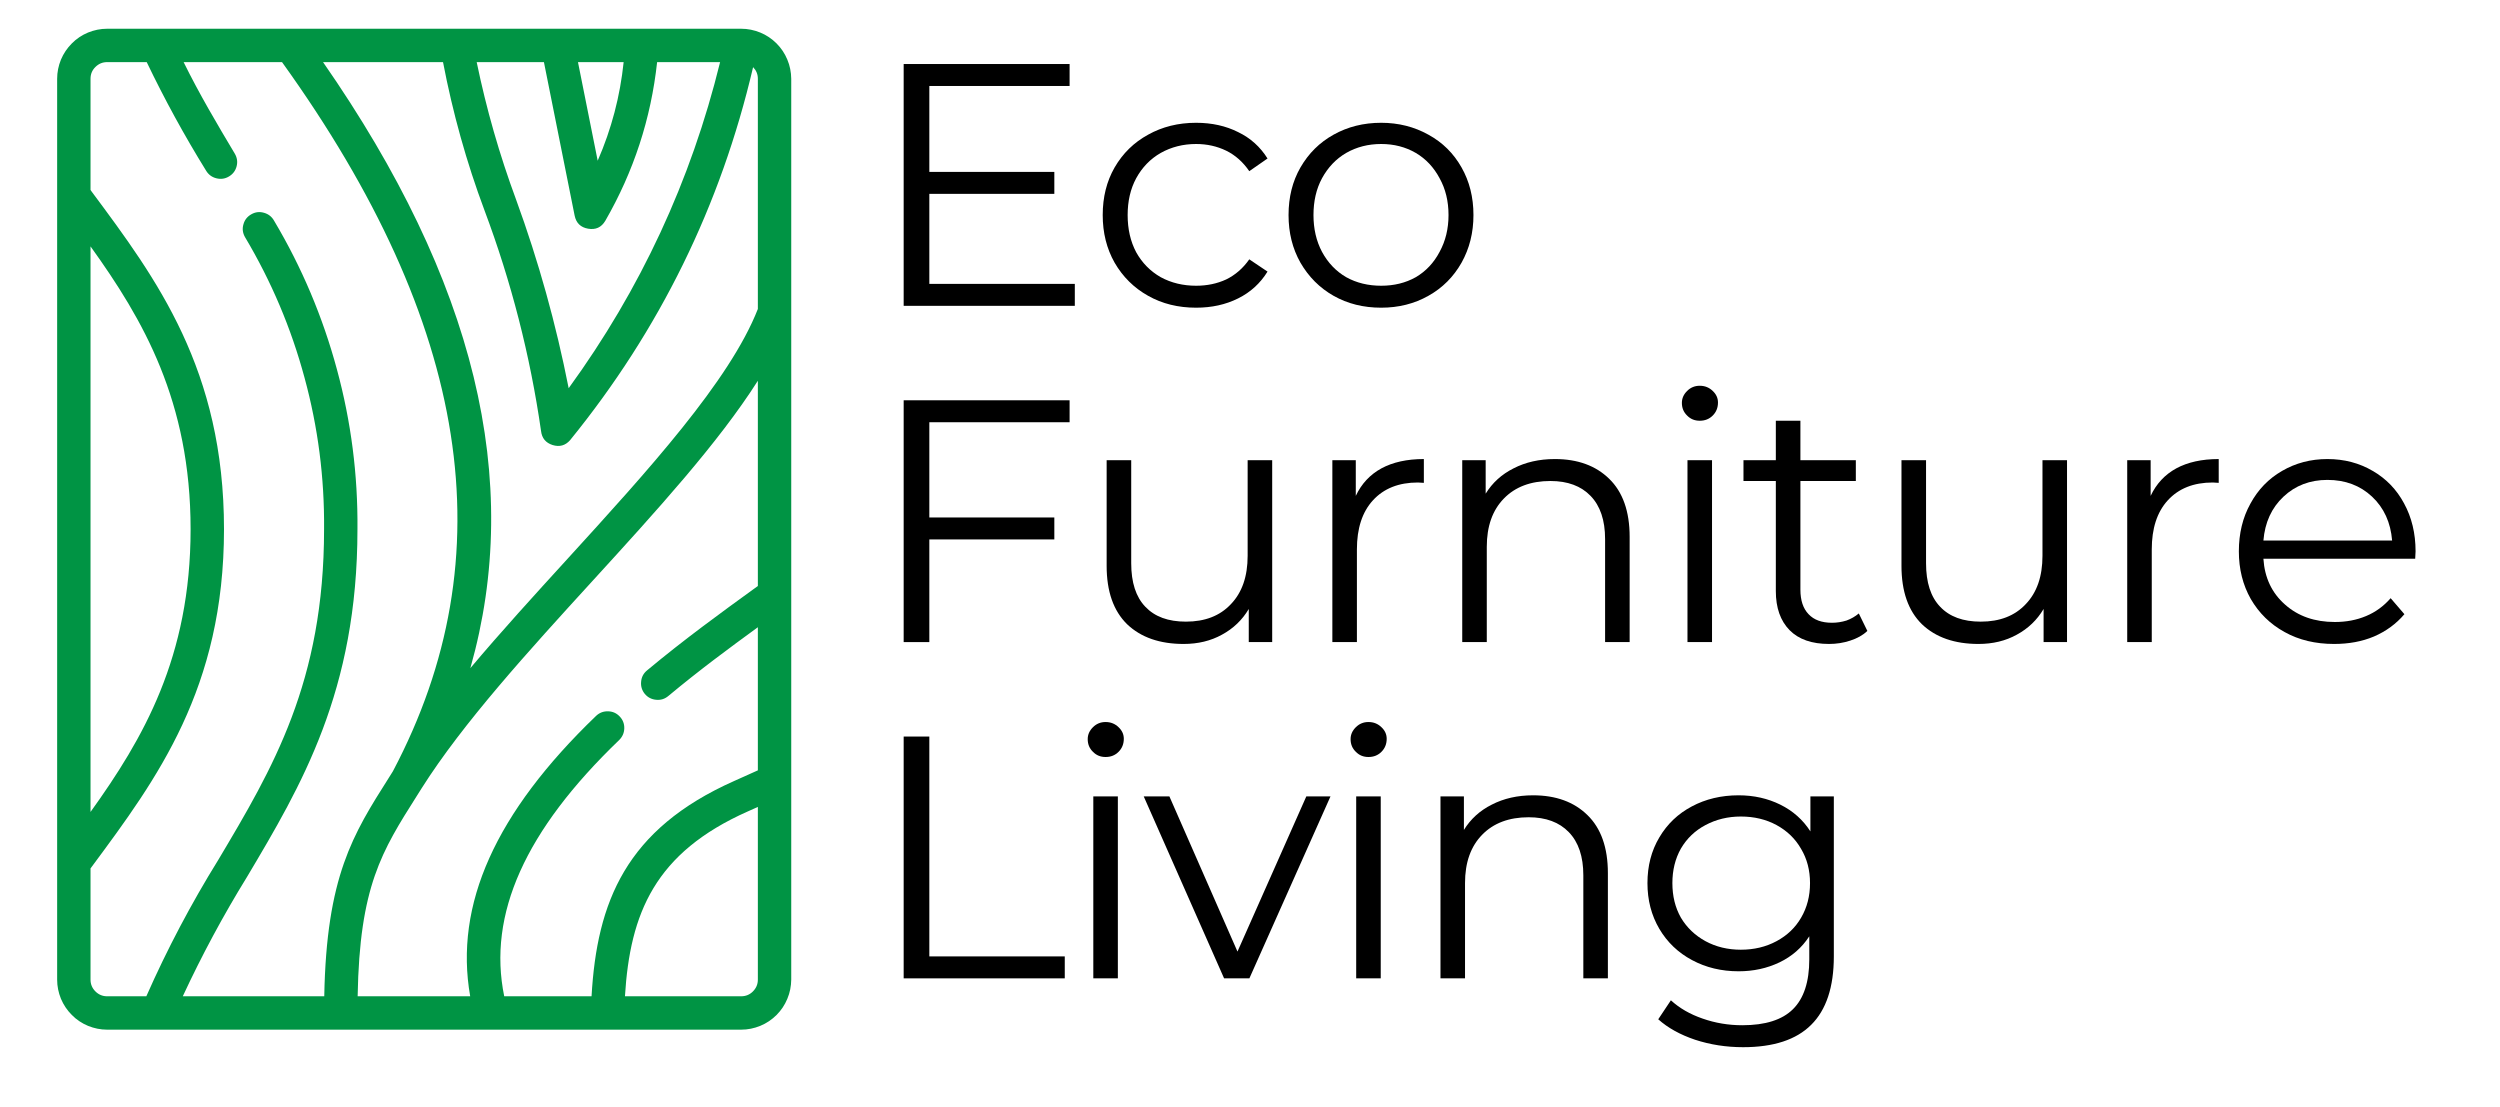 <?xml version="1.0" encoding="UTF-8"?>
<svg xmlns="http://www.w3.org/2000/svg" xmlns:xlink="http://www.w3.org/1999/xlink" width="140" zoomAndPan="magnify" viewBox="0 0 104.88 46.5" height="62" preserveAspectRatio="xMidYMid meet" version="1.0">
  <defs>
    <g></g>
    <clipPath id="df7a920c5b">
      <path d="M 2.328 1.207 L 33.18 1.207 L 33.18 43.246 L 2.328 43.246 Z M 2.328 1.207 " clip-rule="nonzero"></path>
    </clipPath>
  </defs>
  <g clip-path="url(#df7a920c5b)">
    <path fill="#009444" d="M 4.441 43.246 L 31.066 43.246 C 31.348 43.246 31.613 43.191 31.871 43.086 C 32.129 42.98 32.355 42.828 32.555 42.629 C 32.75 42.434 32.902 42.207 33.008 41.949 C 33.117 41.691 33.168 41.422 33.172 41.145 L 33.172 3.309 C 33.168 3.031 33.117 2.762 33.008 2.504 C 32.902 2.246 32.75 2.02 32.555 1.824 C 32.355 1.625 32.129 1.473 31.871 1.367 C 31.613 1.262 31.348 1.207 31.066 1.207 L 4.441 1.207 C 4.164 1.207 3.895 1.262 3.637 1.367 C 3.383 1.473 3.152 1.625 2.957 1.824 C 2.762 2.02 2.609 2.246 2.5 2.504 C 2.395 2.762 2.34 3.031 2.34 3.309 L 2.34 41.145 C 2.34 41.422 2.395 41.691 2.5 41.949 C 2.609 42.207 2.762 42.434 2.957 42.629 C 3.152 42.828 3.383 42.98 3.637 43.086 C 3.895 43.191 4.164 43.246 4.441 43.246 Z M 3.742 10.348 C 5.953 13.426 7.945 16.852 7.945 22.227 C 7.945 27.602 5.953 31.023 3.742 34.102 Z M 17.453 33.418 L 17.648 33.109 C 19.379 30.371 22.141 27.34 24.812 24.414 C 27.52 21.449 30.109 18.605 31.77 15.992 L 31.77 24.613 L 31.574 24.754 C 30.281 25.691 28.676 26.855 27.117 28.156 C 26.965 28.281 26.883 28.438 26.867 28.633 C 26.848 28.824 26.902 28.996 27.023 29.145 C 27.148 29.293 27.309 29.375 27.5 29.391 C 27.695 29.41 27.863 29.355 28.012 29.23 C 29.305 28.152 30.59 27.203 31.77 26.344 L 31.77 32.355 C 31.445 32.5 31.129 32.645 30.785 32.797 C 26.219 34.824 25.012 37.887 24.785 41.844 L 21.117 41.844 C 20.414 38.406 21.992 34.879 25.949 31.078 C 26.086 30.941 26.156 30.777 26.16 30.586 C 26.164 30.395 26.098 30.227 25.965 30.09 C 25.832 29.949 25.668 29.879 25.477 29.875 C 25.281 29.871 25.117 29.934 24.977 30.066 C 20.746 34.133 19.012 37.996 19.688 41.844 L 14.961 41.844 C 15.043 37.227 15.969 35.762 17.453 33.418 Z M 31.066 41.844 L 26.188 41.844 C 26.402 38.352 27.445 35.812 31.352 34.078 C 31.496 34.012 31.625 33.953 31.77 33.891 L 31.77 41.145 C 31.77 41.34 31.699 41.504 31.562 41.641 C 31.426 41.777 31.262 41.844 31.066 41.844 Z M 31.77 12.977 C 30.59 15.996 27.129 19.793 23.777 23.469 C 22.391 24.988 20.98 26.535 19.695 28.062 C 21.93 20.18 19.887 11.793 13.508 2.609 L 18.547 2.609 C 18.953 4.73 19.531 6.809 20.289 8.836 C 21.414 11.836 22.207 14.926 22.664 18.102 C 22.699 18.402 22.859 18.598 23.148 18.691 C 23.438 18.781 23.684 18.715 23.883 18.488 C 27.648 13.855 30.211 8.633 31.57 2.82 C 31.703 2.957 31.77 3.117 31.77 3.309 Z M 24.074 9.051 C 24.137 9.367 24.328 9.551 24.641 9.605 C 24.957 9.66 25.199 9.551 25.363 9.273 C 26.555 7.203 27.281 4.984 27.539 2.609 L 30.184 2.609 C 28.961 7.59 26.84 12.156 23.824 16.305 C 23.293 13.605 22.559 10.969 21.617 8.387 C 20.918 6.5 20.367 4.574 19.961 2.609 L 22.785 2.609 Z M 24.215 2.609 L 26.133 2.609 C 25.984 4.043 25.621 5.426 25.043 6.75 Z M 4.441 2.609 L 6.102 2.609 C 6.852 4.172 7.684 5.695 8.598 7.172 C 8.699 7.336 8.84 7.441 9.027 7.488 C 9.215 7.535 9.391 7.512 9.559 7.41 C 9.723 7.312 9.832 7.168 9.879 6.98 C 9.926 6.797 9.898 6.617 9.801 6.453 C 9.066 5.223 8.316 3.957 7.652 2.609 L 11.785 2.609 C 19.691 13.609 21.219 23.355 16.441 32.395 L 16.27 32.668 C 14.762 35.047 13.652 36.805 13.559 41.844 L 7.617 41.844 C 8.418 40.121 9.316 38.449 10.316 36.828 C 12.594 32.996 14.953 29.031 14.953 22.227 C 14.973 19.949 14.688 17.711 14.09 15.512 C 13.496 13.312 12.617 11.23 11.453 9.273 C 11.359 9.105 11.219 8.992 11.031 8.938 C 10.844 8.883 10.668 8.902 10.496 9 C 10.328 9.094 10.215 9.234 10.164 9.422 C 10.109 9.605 10.133 9.785 10.227 9.953 C 11.332 11.809 12.168 13.777 12.73 15.863 C 13.297 17.945 13.57 20.066 13.551 22.227 C 13.551 28.645 11.395 32.273 9.109 36.113 C 7.969 37.953 6.961 39.863 6.086 41.844 L 4.441 41.844 C 4.25 41.844 4.086 41.777 3.949 41.641 C 3.812 41.504 3.742 41.34 3.742 41.145 L 3.742 36.473 L 3.812 36.379 C 6.531 32.707 9.348 28.914 9.348 22.227 C 9.348 15.523 6.523 11.723 3.793 8.051 L 3.742 7.98 L 3.742 3.309 C 3.742 3.113 3.809 2.949 3.949 2.812 C 4.086 2.676 4.25 2.609 4.441 2.609 Z M 4.441 2.609 " fill-opacity="1" fill-rule="nonzero"></path>
  </g>
  <g fill="#000000" fill-opacity="1">
    <g transform="translate(36.238, 12.845)">
      <g>
        <path d="M 8.844 -0.922 L 8.844 0 L 1.656 0 L 1.656 -10.156 L 8.625 -10.156 L 8.625 -9.234 L 2.734 -9.234 L 2.734 -5.625 L 7.984 -5.625 L 7.984 -4.703 L 2.734 -4.703 L 2.734 -0.922 Z M 8.844 -0.922 "></path>
      </g>
    </g>
  </g>
  <g fill="#000000" fill-opacity="1">
    <g transform="translate(45.582, 12.845)">
      <g>
        <path d="M 4.594 0.078 C 3.844 0.078 3.172 -0.086 2.578 -0.422 C 1.984 -0.754 1.516 -1.219 1.172 -1.812 C 0.836 -2.406 0.672 -3.07 0.672 -3.812 C 0.672 -4.562 0.836 -5.227 1.172 -5.812 C 1.516 -6.406 1.984 -6.863 2.578 -7.188 C 3.172 -7.52 3.844 -7.688 4.594 -7.688 C 5.258 -7.688 5.848 -7.555 6.359 -7.297 C 6.879 -7.047 7.289 -6.676 7.594 -6.188 L 6.828 -5.656 C 6.566 -6.039 6.242 -6.328 5.859 -6.516 C 5.473 -6.703 5.051 -6.797 4.594 -6.797 C 4.051 -6.797 3.555 -6.672 3.109 -6.422 C 2.672 -6.172 2.328 -5.816 2.078 -5.359 C 1.836 -4.91 1.719 -4.395 1.719 -3.812 C 1.719 -3.227 1.836 -2.707 2.078 -2.25 C 2.328 -1.801 2.672 -1.453 3.109 -1.203 C 3.555 -0.961 4.051 -0.844 4.594 -0.844 C 5.051 -0.844 5.473 -0.93 5.859 -1.109 C 6.242 -1.297 6.566 -1.578 6.828 -1.953 L 7.594 -1.438 C 7.289 -0.945 6.879 -0.57 6.359 -0.312 C 5.836 -0.051 5.25 0.078 4.594 0.078 Z M 4.594 0.078 "></path>
      </g>
    </g>
  </g>
  <g fill="#000000" fill-opacity="1">
    <g transform="translate(53.387, 12.845)">
      <g>
        <path d="M 4.562 0.078 C 3.82 0.078 3.156 -0.086 2.562 -0.422 C 1.977 -0.754 1.516 -1.219 1.172 -1.812 C 0.836 -2.406 0.672 -3.07 0.672 -3.812 C 0.672 -4.562 0.836 -5.227 1.172 -5.812 C 1.516 -6.406 1.977 -6.863 2.562 -7.188 C 3.156 -7.52 3.82 -7.688 4.562 -7.688 C 5.289 -7.688 5.953 -7.52 6.547 -7.188 C 7.141 -6.863 7.602 -6.406 7.938 -5.812 C 8.27 -5.227 8.438 -4.562 8.438 -3.812 C 8.438 -3.07 8.27 -2.406 7.938 -1.812 C 7.602 -1.219 7.141 -0.754 6.547 -0.422 C 5.953 -0.086 5.289 0.078 4.562 0.078 Z M 4.562 -0.844 C 5.102 -0.844 5.586 -0.961 6.016 -1.203 C 6.441 -1.453 6.773 -1.805 7.016 -2.266 C 7.266 -2.723 7.391 -3.238 7.391 -3.812 C 7.391 -4.395 7.266 -4.91 7.016 -5.359 C 6.773 -5.816 6.441 -6.172 6.016 -6.422 C 5.586 -6.672 5.102 -6.797 4.562 -6.797 C 4.02 -6.797 3.531 -6.672 3.094 -6.422 C 2.664 -6.172 2.328 -5.816 2.078 -5.359 C 1.836 -4.91 1.719 -4.395 1.719 -3.812 C 1.719 -3.238 1.836 -2.723 2.078 -2.266 C 2.328 -1.805 2.664 -1.453 3.094 -1.203 C 3.531 -0.961 4.02 -0.844 4.562 -0.844 Z M 4.562 -0.844 "></path>
      </g>
    </g>
  </g>
  <g fill="#000000" fill-opacity="1">
    <g transform="translate(36.238, 26.968)">
      <g>
        <path d="M 2.734 -9.234 L 2.734 -5.234 L 7.984 -5.234 L 7.984 -4.312 L 2.734 -4.312 L 2.734 0 L 1.656 0 L 1.656 -10.156 L 8.625 -10.156 L 8.625 -9.234 Z M 2.734 -9.234 "></path>
      </g>
    </g>
  </g>
  <g fill="#000000" fill-opacity="1">
    <g transform="translate(45.06, 26.968)">
      <g>
        <path d="M 8.312 -7.641 L 8.312 0 L 7.328 0 L 7.328 -1.391 C 7.055 -0.93 6.68 -0.57 6.203 -0.312 C 5.734 -0.051 5.195 0.078 4.594 0.078 C 3.594 0.078 2.801 -0.195 2.219 -0.75 C 1.645 -1.312 1.359 -2.129 1.359 -3.203 L 1.359 -7.641 L 2.391 -7.641 L 2.391 -3.312 C 2.391 -2.508 2.586 -1.898 2.984 -1.484 C 3.379 -1.066 3.945 -0.859 4.688 -0.859 C 5.488 -0.859 6.117 -1.102 6.578 -1.594 C 7.047 -2.082 7.281 -2.758 7.281 -3.625 L 7.281 -7.641 Z M 8.312 -7.641 "></path>
      </g>
    </g>
  </g>
  <g fill="#000000" fill-opacity="1">
    <g transform="translate(54.461, 26.968)">
      <g>
        <path d="M 2.422 -6.141 C 2.66 -6.648 3.02 -7.035 3.5 -7.297 C 3.977 -7.555 4.57 -7.688 5.281 -7.688 L 5.281 -6.688 L 5.031 -6.703 C 4.227 -6.703 3.598 -6.453 3.141 -5.953 C 2.691 -5.461 2.469 -4.773 2.469 -3.891 L 2.469 0 L 1.438 0 L 1.438 -7.641 L 2.422 -7.641 Z M 2.422 -6.141 "></path>
      </g>
    </g>
  </g>
  <g fill="#000000" fill-opacity="1">
    <g transform="translate(59.916, 26.968)">
      <g>
        <path d="M 5.328 -7.688 C 6.285 -7.688 7.047 -7.41 7.609 -6.859 C 8.18 -6.305 8.469 -5.492 8.469 -4.422 L 8.469 0 L 7.438 0 L 7.438 -4.328 C 7.438 -5.117 7.234 -5.723 6.828 -6.141 C 6.43 -6.555 5.867 -6.766 5.141 -6.766 C 4.316 -6.766 3.664 -6.52 3.188 -6.031 C 2.707 -5.539 2.469 -4.863 2.469 -4 L 2.469 0 L 1.438 0 L 1.438 -7.641 L 2.422 -7.641 L 2.422 -6.234 C 2.703 -6.691 3.094 -7.047 3.594 -7.297 C 4.094 -7.555 4.672 -7.688 5.328 -7.688 Z M 5.328 -7.688 "></path>
      </g>
    </g>
  </g>
  <g fill="#000000" fill-opacity="1">
    <g transform="translate(69.376, 26.968)">
      <g>
        <path d="M 1.438 -7.641 L 2.469 -7.641 L 2.469 0 L 1.438 0 Z M 1.953 -9.297 C 1.742 -9.297 1.566 -9.367 1.422 -9.516 C 1.273 -9.66 1.203 -9.836 1.203 -10.047 C 1.203 -10.234 1.273 -10.398 1.422 -10.547 C 1.566 -10.691 1.742 -10.766 1.953 -10.766 C 2.172 -10.766 2.352 -10.691 2.5 -10.547 C 2.645 -10.41 2.719 -10.25 2.719 -10.062 C 2.719 -9.844 2.645 -9.66 2.5 -9.516 C 2.352 -9.367 2.172 -9.297 1.953 -9.297 Z M 1.953 -9.297 "></path>
      </g>
    </g>
  </g>
  <g fill="#000000" fill-opacity="1">
    <g transform="translate(72.916, 26.968)">
      <g>
        <path d="M 5.453 -0.469 C 5.266 -0.289 5.023 -0.156 4.734 -0.062 C 4.453 0.031 4.156 0.078 3.844 0.078 C 3.125 0.078 2.57 -0.113 2.188 -0.5 C 1.801 -0.895 1.609 -1.441 1.609 -2.141 L 1.609 -6.766 L 0.25 -6.766 L 0.25 -7.641 L 1.609 -7.641 L 1.609 -9.297 L 2.641 -9.297 L 2.641 -7.641 L 4.969 -7.641 L 4.969 -6.766 L 2.641 -6.766 L 2.641 -2.203 C 2.641 -1.754 2.754 -1.41 2.984 -1.172 C 3.211 -0.93 3.539 -0.812 3.969 -0.812 C 4.176 -0.812 4.379 -0.844 4.578 -0.906 C 4.773 -0.977 4.945 -1.078 5.094 -1.203 Z M 5.453 -0.469 "></path>
      </g>
    </g>
  </g>
  <g fill="#000000" fill-opacity="1">
    <g transform="translate(78.443, 26.968)">
      <g>
        <path d="M 8.312 -7.641 L 8.312 0 L 7.328 0 L 7.328 -1.391 C 7.055 -0.93 6.68 -0.57 6.203 -0.312 C 5.734 -0.051 5.195 0.078 4.594 0.078 C 3.594 0.078 2.801 -0.195 2.219 -0.75 C 1.645 -1.312 1.359 -2.129 1.359 -3.203 L 1.359 -7.641 L 2.391 -7.641 L 2.391 -3.312 C 2.391 -2.508 2.586 -1.898 2.984 -1.484 C 3.379 -1.066 3.945 -0.859 4.688 -0.859 C 5.488 -0.859 6.117 -1.102 6.578 -1.594 C 7.047 -2.082 7.281 -2.758 7.281 -3.625 L 7.281 -7.641 Z M 8.312 -7.641 "></path>
      </g>
    </g>
  </g>
  <g fill="#000000" fill-opacity="1">
    <g transform="translate(87.845, 26.968)">
      <g>
        <path d="M 2.422 -6.141 C 2.66 -6.648 3.02 -7.035 3.5 -7.297 C 3.977 -7.555 4.57 -7.688 5.281 -7.688 L 5.281 -6.688 L 5.031 -6.703 C 4.227 -6.703 3.598 -6.453 3.141 -5.953 C 2.691 -5.461 2.469 -4.773 2.469 -3.891 L 2.469 0 L 1.438 0 L 1.438 -7.641 L 2.422 -7.641 Z M 2.422 -6.141 "></path>
      </g>
    </g>
  </g>
  <g fill="#000000" fill-opacity="1">
    <g transform="translate(93.3, 26.968)">
      <g>
        <path d="M 8.078 -3.5 L 1.703 -3.5 C 1.754 -2.707 2.055 -2.066 2.609 -1.578 C 3.16 -1.086 3.859 -0.844 4.703 -0.844 C 5.18 -0.844 5.617 -0.926 6.016 -1.094 C 6.41 -1.258 6.754 -1.508 7.047 -1.844 L 7.625 -1.172 C 7.281 -0.766 6.852 -0.453 6.344 -0.234 C 5.844 -0.023 5.285 0.078 4.672 0.078 C 3.891 0.078 3.195 -0.086 2.594 -0.422 C 1.988 -0.754 1.516 -1.219 1.172 -1.812 C 0.836 -2.406 0.672 -3.07 0.672 -3.812 C 0.672 -4.562 0.832 -5.227 1.156 -5.812 C 1.477 -6.406 1.922 -6.863 2.484 -7.188 C 3.055 -7.52 3.691 -7.688 4.391 -7.688 C 5.098 -7.688 5.734 -7.52 6.297 -7.188 C 6.859 -6.863 7.297 -6.41 7.609 -5.828 C 7.93 -5.242 8.094 -4.57 8.094 -3.812 Z M 4.391 -6.812 C 3.66 -6.812 3.047 -6.578 2.547 -6.109 C 2.047 -5.641 1.766 -5.023 1.703 -4.266 L 7.109 -4.266 C 7.047 -5.023 6.766 -5.641 6.266 -6.109 C 5.766 -6.578 5.141 -6.812 4.391 -6.812 Z M 4.391 -6.812 "></path>
      </g>
    </g>
  </g>
  <g fill="#000000" fill-opacity="1">
    <g transform="translate(36.238, 41.091)">
      <g>
        <path d="M 1.656 -10.156 L 2.734 -10.156 L 2.734 -0.922 L 8.422 -0.922 L 8.422 0 L 1.656 0 Z M 1.656 -10.156 "></path>
      </g>
    </g>
  </g>
  <g fill="#000000" fill-opacity="1">
    <g transform="translate(44.421, 41.091)">
      <g>
        <path d="M 1.438 -7.641 L 2.469 -7.641 L 2.469 0 L 1.438 0 Z M 1.953 -9.297 C 1.742 -9.297 1.566 -9.367 1.422 -9.516 C 1.273 -9.66 1.203 -9.836 1.203 -10.047 C 1.203 -10.234 1.273 -10.398 1.422 -10.547 C 1.566 -10.691 1.742 -10.766 1.953 -10.766 C 2.172 -10.766 2.352 -10.691 2.5 -10.547 C 2.645 -10.41 2.719 -10.25 2.719 -10.062 C 2.719 -9.844 2.645 -9.66 2.5 -9.516 C 2.352 -9.367 2.172 -9.297 1.953 -9.297 Z M 1.953 -9.297 "></path>
      </g>
    </g>
  </g>
  <g fill="#000000" fill-opacity="1">
    <g transform="translate(47.961, 41.091)">
      <g>
        <path d="M 7.859 -7.641 L 4.453 0 L 3.391 0 L 0.016 -7.641 L 1.094 -7.641 L 3.953 -1.125 L 6.844 -7.641 Z M 7.859 -7.641 "></path>
      </g>
    </g>
  </g>
  <g fill="#000000" fill-opacity="1">
    <g transform="translate(55.462, 41.091)">
      <g>
        <path d="M 1.438 -7.641 L 2.469 -7.641 L 2.469 0 L 1.438 0 Z M 1.953 -9.297 C 1.742 -9.297 1.566 -9.367 1.422 -9.516 C 1.273 -9.66 1.203 -9.836 1.203 -10.047 C 1.203 -10.234 1.273 -10.398 1.422 -10.547 C 1.566 -10.691 1.742 -10.766 1.953 -10.766 C 2.172 -10.766 2.352 -10.691 2.5 -10.547 C 2.645 -10.41 2.719 -10.25 2.719 -10.062 C 2.719 -9.844 2.645 -9.66 2.5 -9.516 C 2.352 -9.367 2.172 -9.297 1.953 -9.297 Z M 1.953 -9.297 "></path>
      </g>
    </g>
  </g>
  <g fill="#000000" fill-opacity="1">
    <g transform="translate(59.002, 41.091)">
      <g>
        <path d="M 5.328 -7.688 C 6.285 -7.688 7.047 -7.41 7.609 -6.859 C 8.18 -6.305 8.469 -5.492 8.469 -4.422 L 8.469 0 L 7.438 0 L 7.438 -4.328 C 7.438 -5.117 7.234 -5.723 6.828 -6.141 C 6.43 -6.555 5.867 -6.766 5.141 -6.766 C 4.316 -6.766 3.664 -6.52 3.188 -6.031 C 2.707 -5.539 2.469 -4.863 2.469 -4 L 2.469 0 L 1.438 0 L 1.438 -7.641 L 2.422 -7.641 L 2.422 -6.234 C 2.703 -6.691 3.094 -7.047 3.594 -7.297 C 4.094 -7.555 4.672 -7.688 5.328 -7.688 Z M 5.328 -7.688 "></path>
      </g>
    </g>
  </g>
  <g fill="#000000" fill-opacity="1">
    <g transform="translate(68.461, 41.091)">
      <g>
        <path d="M 8.5 -7.641 L 8.5 -0.922 C 8.5 0.367 8.18 1.328 7.547 1.953 C 6.922 2.578 5.969 2.891 4.688 2.891 C 3.977 2.891 3.305 2.785 2.672 2.578 C 2.047 2.367 1.531 2.082 1.125 1.719 L 1.656 0.922 C 2.02 1.254 2.461 1.508 2.984 1.688 C 3.516 1.875 4.07 1.969 4.656 1.969 C 5.625 1.969 6.332 1.742 6.781 1.297 C 7.238 0.848 7.469 0.148 7.469 -0.797 L 7.469 -1.766 C 7.156 -1.285 6.738 -0.922 6.219 -0.672 C 5.695 -0.422 5.125 -0.297 4.5 -0.297 C 3.781 -0.297 3.129 -0.453 2.547 -0.766 C 1.961 -1.078 1.504 -1.516 1.172 -2.078 C 0.836 -2.648 0.672 -3.289 0.672 -4 C 0.672 -4.719 0.836 -5.359 1.172 -5.922 C 1.504 -6.484 1.957 -6.914 2.531 -7.219 C 3.113 -7.531 3.77 -7.688 4.5 -7.688 C 5.145 -7.688 5.727 -7.555 6.25 -7.297 C 6.781 -7.035 7.203 -6.66 7.516 -6.172 L 7.516 -7.641 Z M 4.594 -1.203 C 5.145 -1.203 5.645 -1.32 6.094 -1.562 C 6.539 -1.801 6.883 -2.129 7.125 -2.547 C 7.375 -2.973 7.5 -3.457 7.5 -4 C 7.5 -4.539 7.375 -5.02 7.125 -5.438 C 6.883 -5.863 6.539 -6.195 6.094 -6.438 C 5.656 -6.676 5.156 -6.797 4.594 -6.797 C 4.051 -6.797 3.555 -6.676 3.109 -6.438 C 2.672 -6.207 2.328 -5.879 2.078 -5.453 C 1.836 -5.023 1.719 -4.539 1.719 -4 C 1.719 -3.457 1.836 -2.973 2.078 -2.547 C 2.328 -2.129 2.672 -1.801 3.109 -1.562 C 3.555 -1.32 4.051 -1.203 4.594 -1.203 Z M 4.594 -1.203 "></path>
      </g>
    </g>
  </g>
</svg>
